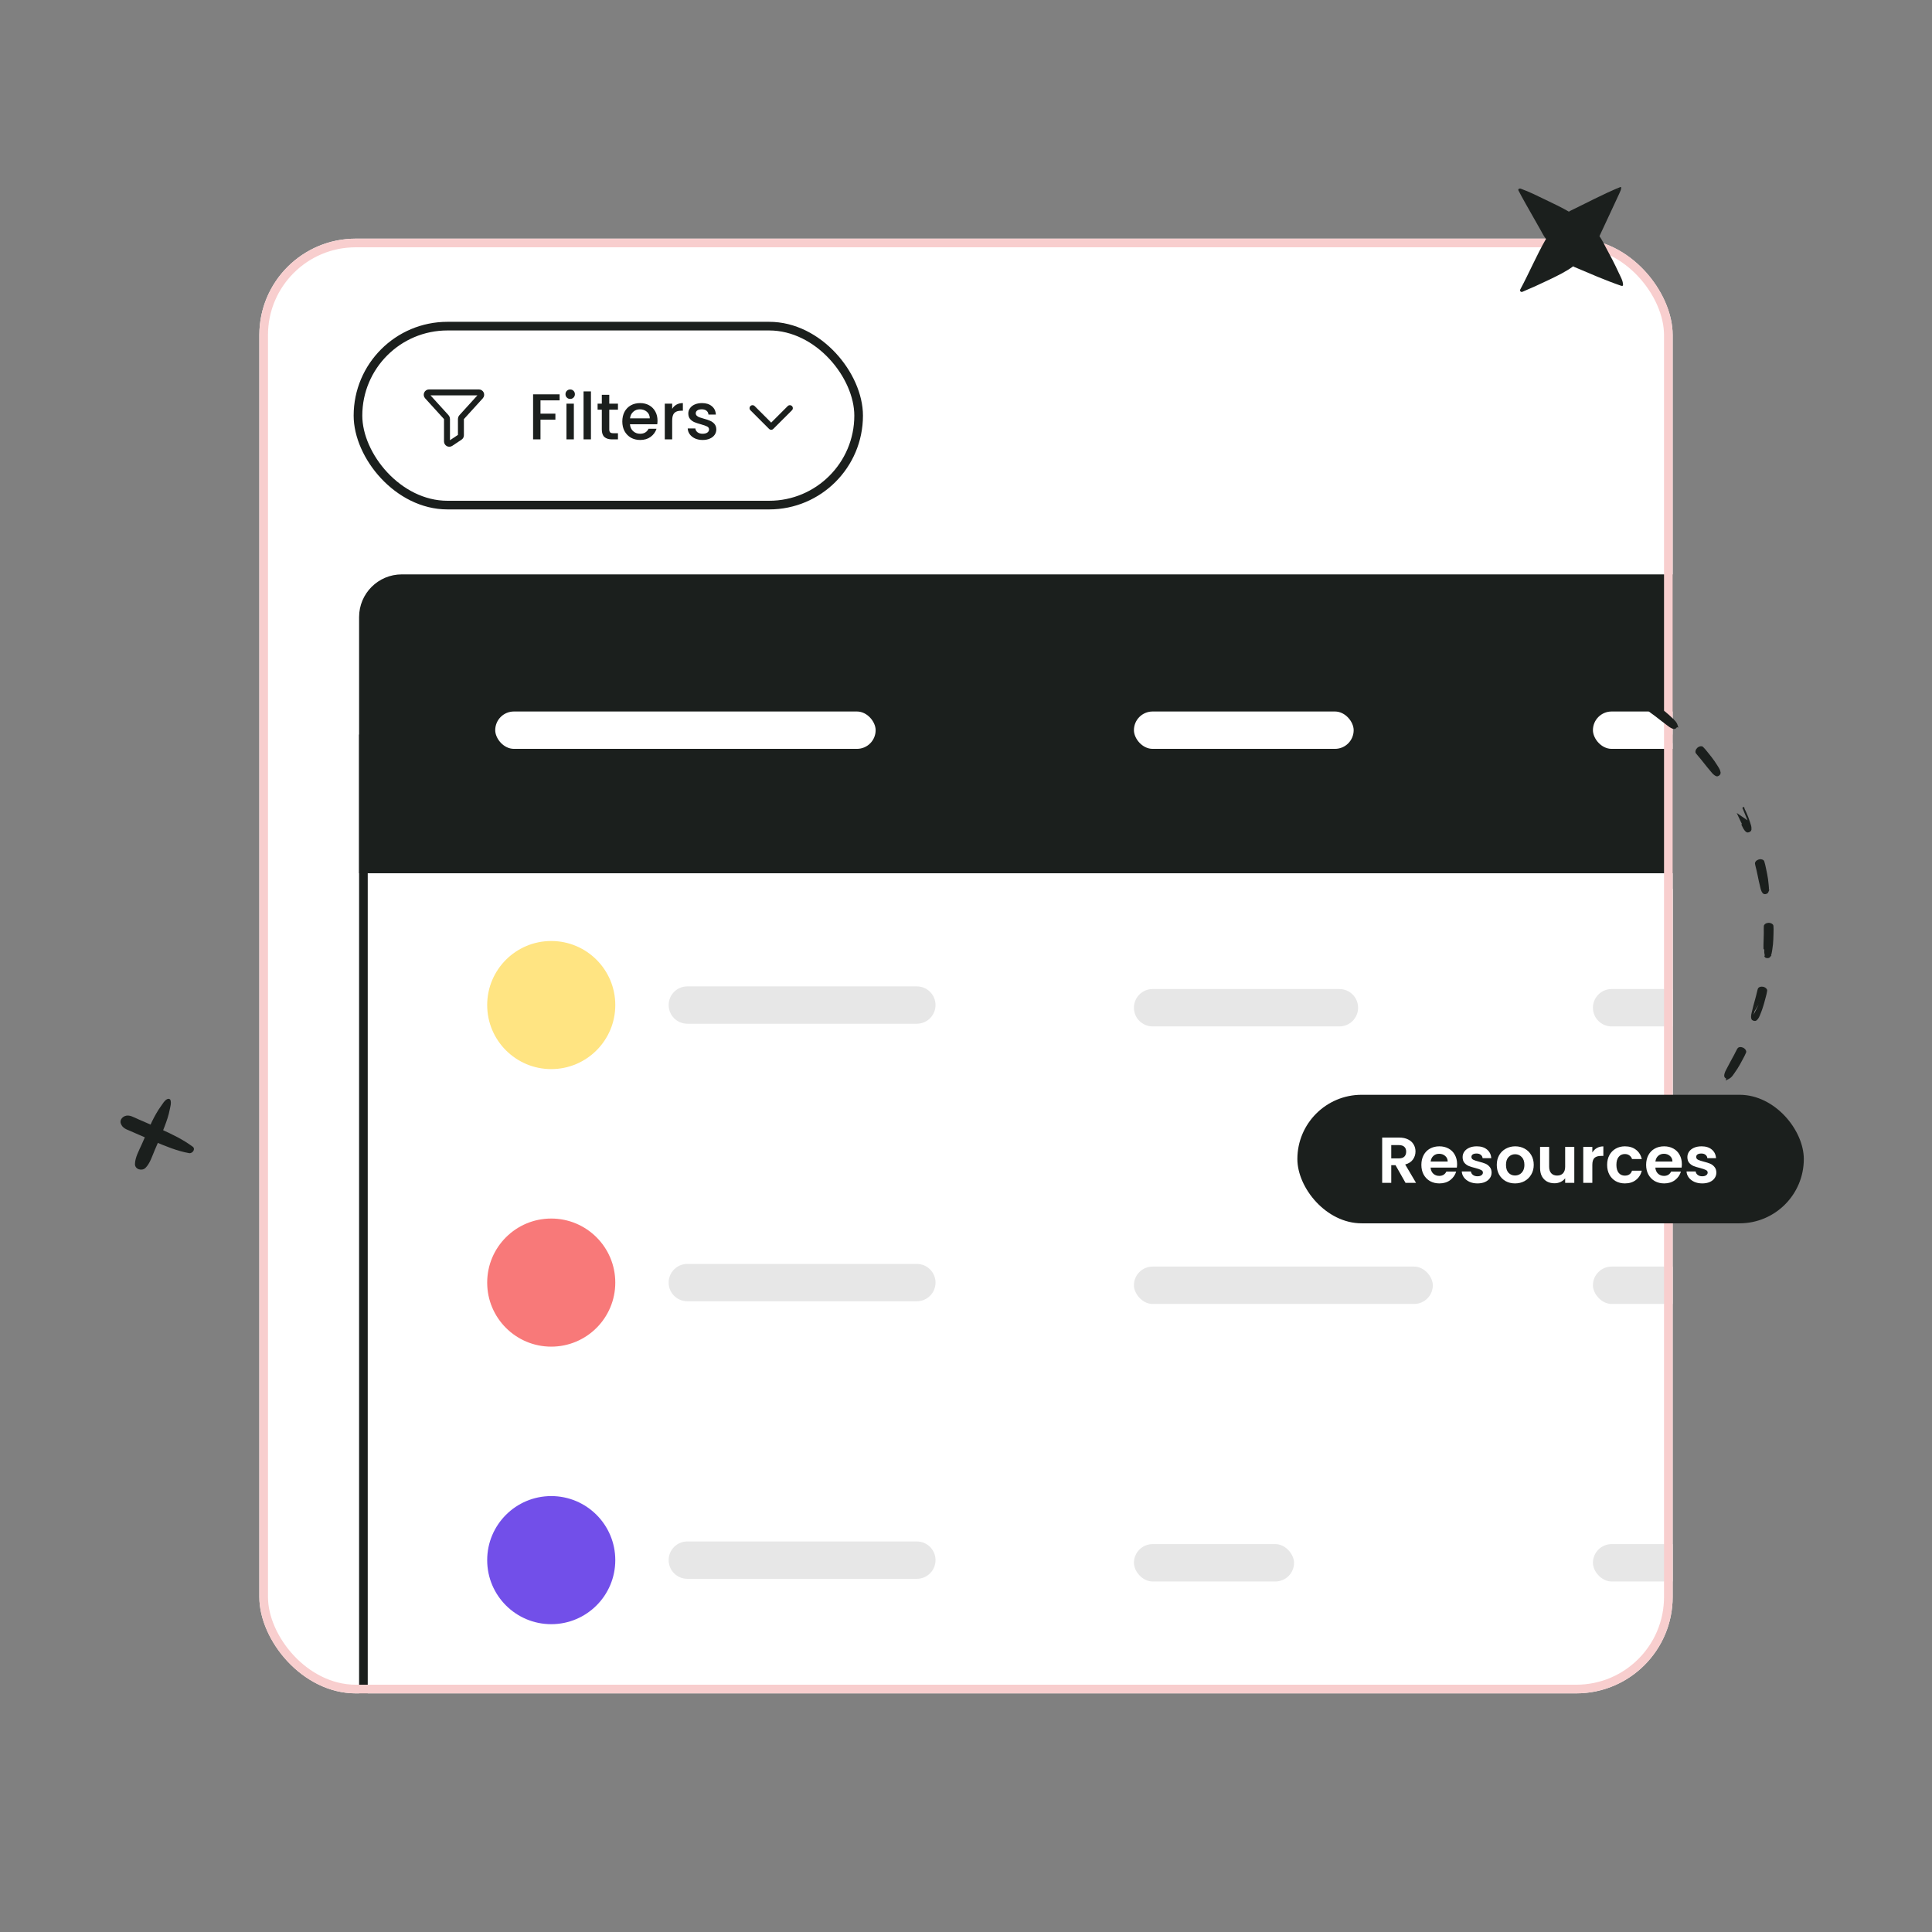 <svg width="447" height="447" viewBox="0 0 447 447" fill="none" xmlns="http://www.w3.org/2000/svg">
<rect x="0" y="0" width="447" height="447" fill="#808080" stroke="none"/>
<g clip-path="url(#clip0_2615_1238)">
<path d="M388 369.697V77.303C388 64.433 377.567 54 364.696 54L82.303 54C69.433 54 59 64.433 59 77.303V369.696C59 382.567 69.433 393 82.303 393L364.696 393C377.567 393 388 382.567 388 369.697Z" fill="white" stroke="#F8CECE" stroke-width="2"/>
<rect x="82.824" y="75.457" width="115.835" height="41.405" rx="20.703" fill="white"/>
<path d="M99.263 90.789H110.797C110.901 90.789 111.003 90.819 111.09 90.876C111.177 90.933 111.246 91.014 111.288 91.11C111.33 91.205 111.343 91.311 111.326 91.413C111.309 91.516 111.263 91.612 111.193 91.689L106.782 96.542C106.69 96.641 106.64 96.77 106.641 96.905V100.704C106.642 100.794 106.62 100.882 106.578 100.96C106.536 101.039 106.474 101.106 106.399 101.154L104.251 102.584C104.171 102.637 104.077 102.667 103.981 102.672C103.885 102.676 103.789 102.655 103.704 102.61C103.618 102.564 103.547 102.497 103.497 102.414C103.447 102.332 103.42 102.237 103.419 102.141V96.905C103.42 96.77 103.37 96.641 103.278 96.542L98.867 91.689C98.797 91.612 98.751 91.516 98.734 91.413C98.717 91.311 98.73 91.205 98.772 91.11C98.814 91.014 98.883 90.933 98.97 90.876C99.057 90.819 99.159 90.789 99.263 90.789V90.789Z" stroke="#1B1F1D" stroke-width="1.379" stroke-linecap="round" stroke-linejoin="round"/>
<path d="M129.475 91.235V92.63H125.05V95.705H128.5V97.1H125.05V101.66H123.34V91.235H129.475ZM131.93 92.3C131.62 92.3 131.36 92.195 131.15 91.985C130.94 91.775 130.835 91.515 130.835 91.205C130.835 90.895 130.94 90.635 131.15 90.425C131.36 90.215 131.62 90.11 131.93 90.11C132.23 90.11 132.485 90.215 132.695 90.425C132.905 90.635 133.01 90.895 133.01 91.205C133.01 91.515 132.905 91.775 132.695 91.985C132.485 92.195 132.23 92.3 131.93 92.3ZM132.77 93.395V101.66H131.06V93.395H132.77ZM136.725 90.56V101.66H135.015V90.56H136.725ZM140.965 94.79V99.365C140.965 99.675 141.035 99.9 141.175 100.04C141.325 100.17 141.575 100.235 141.925 100.235H142.975V101.66H141.625C140.855 101.66 140.265 101.48 139.855 101.12C139.445 100.76 139.24 100.175 139.24 99.365V94.79H138.265V93.395H139.24V91.34H140.965V93.395H142.975V94.79H140.965ZM152.126 97.325C152.126 97.635 152.106 97.915 152.066 98.165H145.751C145.801 98.825 146.046 99.355 146.486 99.755C146.926 100.155 147.466 100.355 148.106 100.355C149.026 100.355 149.676 99.97 150.056 99.2H151.901C151.651 99.96 151.196 100.585 150.536 101.075C149.886 101.555 149.076 101.795 148.106 101.795C147.316 101.795 146.606 101.62 145.976 101.27C145.356 100.91 144.866 100.41 144.506 99.77C144.156 99.12 143.981 98.37 143.981 97.52C143.981 96.67 144.151 95.925 144.491 95.285C144.841 94.635 145.326 94.135 145.946 93.785C146.576 93.435 147.296 93.26 148.106 93.26C148.886 93.26 149.581 93.43 150.191 93.77C150.801 94.11 151.276 94.59 151.616 95.21C151.956 95.82 152.126 96.525 152.126 97.325ZM150.341 96.785C150.331 96.155 150.106 95.65 149.666 95.27C149.226 94.89 148.681 94.7 148.031 94.7C147.441 94.7 146.936 94.89 146.516 95.27C146.096 95.64 145.846 96.145 145.766 96.785H150.341ZM155.519 94.595C155.769 94.175 156.099 93.85 156.509 93.62C156.929 93.38 157.424 93.26 157.994 93.26V95.03H157.559C156.889 95.03 156.379 95.2 156.029 95.54C155.689 95.88 155.519 96.47 155.519 97.31V101.66H153.809V93.395H155.519V94.595ZM162.565 101.795C161.915 101.795 161.33 101.68 160.81 101.45C160.3 101.21 159.895 100.89 159.595 100.49C159.295 100.08 159.135 99.625 159.115 99.125H160.885C160.915 99.475 161.08 99.77 161.38 100.01C161.69 100.24 162.075 100.355 162.535 100.355C163.015 100.355 163.385 100.265 163.645 100.085C163.915 99.895 164.05 99.655 164.05 99.365C164.05 99.055 163.9 98.825 163.6 98.675C163.31 98.525 162.845 98.36 162.205 98.18C161.585 98.01 161.08 97.845 160.69 97.685C160.3 97.525 159.96 97.28 159.67 96.95C159.39 96.62 159.25 96.185 159.25 95.645C159.25 95.205 159.38 94.805 159.64 94.445C159.9 94.075 160.27 93.785 160.75 93.575C161.24 93.365 161.8 93.26 162.43 93.26C163.37 93.26 164.125 93.5 164.695 93.98C165.275 94.45 165.585 95.095 165.625 95.915H163.915C163.885 95.545 163.735 95.25 163.465 95.03C163.195 94.81 162.83 94.7 162.37 94.7C161.92 94.7 161.575 94.785 161.335 94.955C161.095 95.125 160.975 95.35 160.975 95.63C160.975 95.85 161.055 96.035 161.215 96.185C161.375 96.335 161.57 96.455 161.8 96.545C162.03 96.625 162.37 96.73 162.82 96.86C163.42 97.02 163.91 97.185 164.29 97.355C164.68 97.515 165.015 97.755 165.295 98.075C165.575 98.395 165.72 98.82 165.73 99.35C165.73 99.82 165.6 100.24 165.34 100.61C165.08 100.98 164.71 101.27 164.23 101.48C163.76 101.69 163.205 101.795 162.565 101.795Z" fill="#1B1F1D"/>
<path d="M182.745 94.434L178.427 98.751L174.109 94.434" stroke="#1B1F1D" stroke-width="1.379" stroke-linecap="round" stroke-linejoin="round"/>
<rect x="82.824" y="75.457" width="115.835" height="41.405" rx="20.703" stroke="#1B1F1D" stroke-width="2"/>
<path d="M84.082 170.939H600.732V402.671C600.732 409.304 595.355 414.681 588.722 414.681H96.092C89.459 414.681 84.082 409.304 84.082 402.671V170.939Z" stroke="#1B1F1D" stroke-width="2"/>
<rect width="435.336" height="65.915" transform="translate(95.918 205.65)" fill="white"/>
<path d="M83.082 142.772C83.082 137.316 87.505 132.893 92.961 132.893H578.27C583.726 132.893 588.149 137.316 588.149 142.772V202.046H83.082V142.772Z" fill="#1B1F1D"/>
<rect x="114.578" y="164.617" width="88.015" height="8.644" rx="4.322" fill="white"/>
<rect x="262.352" y="164.617" width="50.841" height="8.644" rx="4.322" fill="white"/>
<path d="M262.352 233.152C262.352 230.765 264.287 228.83 266.674 228.83H309.895C312.282 228.83 314.217 230.765 314.217 233.152V233.152C314.217 235.539 312.282 237.474 309.895 237.474H266.674C264.287 237.474 262.352 235.539 262.352 233.152V233.152Z" fill="#E7E7E7"/>
<rect x="262.352" y="293.045" width="69.153" height="8.644" rx="4.322" fill="#E7E7E7"/>
<rect x="262.352" y="357.258" width="37.047" height="8.644" rx="4.322" fill="#E7E7E7"/>
<rect x="368.551" y="164.617" width="66.684" height="8.644" rx="4.322" fill="white"/>
<path d="M368.551 233.152C368.551 230.765 370.486 228.83 372.873 228.83H444.459C446.846 228.83 448.781 230.765 448.781 233.152V233.152C448.781 235.539 446.846 237.474 444.459 237.474H372.873C370.486 237.474 368.551 235.539 368.551 233.152V233.152Z" fill="#E7E7E7"/>
<rect x="368.551" y="293.045" width="37.148" height="8.644" rx="4.322" fill="#E7E7E7"/>
<rect x="368.551" y="357.258" width="54.335" height="8.644" rx="4.322" fill="#E7E7E7"/>
<circle cx="14.819" cy="14.819" r="14.819" transform="matrix(1 0 0 -1 112.719 247.354)" fill="#FFE482"/>
<path d="M154.703 232.535C154.703 234.922 156.638 236.857 159.025 236.857H212.125C214.512 236.857 216.447 234.922 216.447 232.535V232.535C216.447 230.148 214.512 228.213 212.125 228.213H159.025C156.638 228.213 154.703 230.148 154.703 232.535V232.535Z" fill="#E7E7E7"/>
<circle cx="14.819" cy="14.819" r="14.819" transform="matrix(1 0 0 -1 112.719 311.568)" fill="#F87979"/>
<path d="M154.703 296.75C154.703 299.137 156.638 301.072 159.025 301.072H212.125C214.512 301.072 216.447 299.137 216.447 296.75V296.75C216.447 294.363 214.512 292.428 212.125 292.428H159.025C156.638 292.428 154.703 294.363 154.703 296.75V296.75Z" fill="#E7E7E7"/>
<circle cx="14.819" cy="14.819" r="14.819" transform="matrix(1 0 0 -1 112.719 375.781)" fill="#724FE9"/>
<path d="M154.703 360.963C154.703 363.35 156.638 365.285 159.025 365.285H212.125C214.512 365.285 216.447 363.35 216.447 360.963V360.963C216.447 358.576 214.512 356.641 212.125 356.641H159.025C156.638 356.641 154.703 358.576 154.703 360.963V360.963Z" fill="#E7E7E7"/>
</g>
<rect x="61" y="56.215" width="325" height="334.572" rx="21.303" stroke="#F8CECE" stroke-width="2"/>
<path d="M351.332 44.097C352.374 46.092 353.496 48.031 354.606 49.993C355.189 51.023 355.772 52.043 356.355 53.074C356.759 53.794 357.14 54.603 357.679 55.257C357.679 55.279 357.69 55.312 357.701 55.334C357.679 55.357 357.656 55.357 357.634 55.379C355.481 59.136 353.799 63.136 351.746 66.96C351.567 67.281 351.859 67.669 352.24 67.514C354.37 66.605 356.49 65.663 358.564 64.655C360.415 63.757 362.31 62.848 363.97 61.629C363.992 61.629 364.026 61.629 364.048 61.629C364.082 61.651 364.082 61.696 364.126 61.718C367.771 63.258 371.415 64.865 375.172 66.151C375.195 66.151 375.206 66.129 375.228 66.129C375.363 66.162 375.52 66.129 375.52 65.963C375.531 64.976 374.925 64.001 374.522 63.114C374.062 62.106 373.569 61.108 373.064 60.122C372.571 59.169 372.066 58.227 371.561 57.285C371.09 56.42 370.642 55.456 370.059 54.636C370.933 52.774 371.786 50.901 372.671 49.039C373.12 48.097 373.557 47.144 373.995 46.191C374.219 45.704 374.454 45.227 374.667 44.739C374.858 44.307 375.094 43.864 375.094 43.387C375.094 43.31 375.015 43.266 374.948 43.288C374.937 43.288 374.925 43.266 374.903 43.276C370.888 44.895 367.053 46.989 363.151 48.851C363.084 48.884 363.05 48.94 363.028 48.995C361.312 47.998 359.529 47.144 357.735 46.291C355.795 45.36 353.843 44.363 351.814 43.642C351.78 43.631 351.746 43.642 351.713 43.642C351.466 43.576 351.175 43.775 351.32 44.063L351.332 44.097ZM374.735 65.608C374.735 65.608 374.712 65.608 374.701 65.597C374.701 65.586 374.701 65.564 374.69 65.553C374.701 65.575 374.724 65.586 374.735 65.608ZM374.499 43.786C374.499 43.786 374.454 43.842 374.443 43.864C374.354 43.908 374.253 43.953 374.14 43.997C374.264 43.919 374.376 43.853 374.499 43.775V43.786Z" fill="#1B1F1D"/>
<path d="M44.569 265.296C42.338 263.635 39.824 262.429 37.281 261.283C36.15 260.783 35.035 260.283 33.904 259.783C33.235 259.489 32.566 259.195 31.896 258.915C30.959 258.518 29.918 257.813 28.892 258.224C28.223 258.489 27.672 259.209 27.955 259.959C28.356 261.033 29.204 261.268 30.186 261.694C30.855 261.988 31.539 262.282 32.209 262.576C33.369 263.091 34.544 263.591 35.719 264.091C38.307 265.193 40.955 266.296 43.736 266.796C44.525 266.943 45.328 265.855 44.569 265.282V265.296Z" fill="#1B1F1D"/>
<path d="M38.709 254.283C38.025 254.636 37.712 255.283 37.281 255.871C36.849 256.459 36.448 257.091 36.091 257.723C35.451 258.855 34.871 260.046 34.351 261.237C33.815 262.428 33.294 263.619 32.774 264.81C32.164 266.192 31.257 267.78 31.227 269.309C31.197 270.559 32.833 271.014 33.651 270.221C34.693 269.206 35.213 267.471 35.779 266.148C36.284 264.957 36.82 263.766 37.31 262.575C37.801 261.384 38.337 260.032 38.753 258.738C38.976 258.047 39.155 257.341 39.289 256.635C39.423 255.929 39.661 255.283 39.452 254.562C39.363 254.239 38.991 254.15 38.724 254.297L38.709 254.283Z" fill="#1B1F1D"/>
<path d="M332.06 153.283C332.155 153.318 332.224 153.391 332.271 153.458C332.321 153.53 332.359 153.615 332.383 153.701C332.407 153.786 332.419 153.88 332.409 153.971C332.4 154.061 332.367 154.165 332.283 154.243C332.282 154.243 332.282 154.243 332.282 154.244L332.157 154.106C331.796 154.442 331.352 154.572 330.916 154.699C330.8 154.733 330.684 154.767 330.57 154.805C329.968 155.009 329.356 155.179 328.747 155.348C328.603 155.388 328.459 155.428 328.315 155.468L332.06 153.283ZM332.06 153.283L332.061 153.282C331.561 153.114 331.05 153.197 330.615 153.267C330.536 153.28 330.459 153.292 330.386 153.303L330.385 153.303C329.964 153.364 329.547 153.445 329.131 153.534C328.359 153.695 327.61 153.91 326.869 154.124L326.866 154.125L326.866 154.125L326.865 154.125C326.729 154.165 326.591 154.204 326.452 154.244C325.999 154.372 325.53 154.506 325.088 154.691C324.925 154.757 324.857 154.921 324.828 155.041C324.797 155.171 324.793 155.318 324.803 155.445C324.815 155.688 324.922 155.911 325.04 156.084L325.04 156.084L325.04 156.085C325.12 156.2 325.221 156.301 325.332 156.368C325.439 156.432 325.578 156.477 325.719 156.438C325.977 156.376 326.226 156.297 326.468 156.217C326.522 156.199 326.575 156.181 326.629 156.163C326.817 156.1 327.001 156.039 327.189 155.983C327.189 155.983 327.19 155.983 327.19 155.983" fill="#1B1F1D" stroke="#1B1F1D" stroke-width="0.372"/>
<path d="M346.988 151.851L346.976 151.829L346.934 151.803C346.486 151.525 345.976 151.488 345.533 151.455C345.452 151.449 345.372 151.443 345.296 151.436L345.295 151.436C344.874 151.398 344.449 151.379 344.023 151.368C343.236 151.348 342.455 151.378 341.676 151.417L341.676 151.417C341.557 151.423 341.436 151.428 341.314 151.433C340.822 151.454 340.313 151.475 339.818 151.558L339.818 151.558L339.817 151.558C339.647 151.588 339.545 151.726 339.488 151.837C339.427 151.955 339.389 152.096 339.367 152.222L339.367 152.222L339.366 152.226C339.331 152.46 339.375 152.697 339.446 152.892C339.496 153.025 339.574 153.146 339.665 153.236C339.753 153.322 339.875 153.4 340.012 153.404L340.012 153.404L340.019 153.404C340.284 153.403 340.545 153.385 340.8 153.364C340.845 153.36 340.889 153.357 340.933 153.353C341.144 153.335 341.35 153.318 341.558 153.309L341.559 153.309L342.788 153.251L342.788 153.251C343.571 153.224 344.358 153.197 345.145 153.14L345.145 153.14L345.147 153.14C345.26 153.13 345.375 153.125 345.494 153.119C345.518 153.118 345.542 153.117 345.566 153.115C345.711 153.108 345.861 153.1 346.013 153.082C346.316 153.048 346.632 152.977 346.937 152.805L346.937 152.805L346.938 152.804C347.036 152.747 347.092 152.654 347.122 152.57C347.152 152.484 347.163 152.39 347.16 152.302C347.158 152.214 347.142 152.122 347.111 152.041C347.087 151.977 347.048 151.906 346.988 151.851Z" fill="#1B1F1D" stroke="#1B1F1D" stroke-width="0.372"/>
<path d="M361.747 153.877L361.739 153.863L361.722 153.845C361.344 153.452 360.828 153.295 360.396 153.163C360.333 153.144 360.272 153.125 360.214 153.107C359.813 152.967 359.395 152.852 358.994 152.741L358.993 152.741C358.232 152.533 357.466 152.382 356.702 152.24C356.577 152.217 356.451 152.192 356.324 152.167C355.847 152.073 355.357 151.976 354.857 151.944L354.856 151.944C354.687 151.934 354.554 152.042 354.472 152.135C354.384 152.234 354.313 152.359 354.266 152.478C354.165 152.701 354.164 152.95 354.185 153.152L354.185 153.152L354.186 153.154C354.202 153.294 354.249 153.43 354.319 153.54C354.387 153.647 354.492 153.749 354.632 153.783C354.889 153.844 355.148 153.887 355.402 153.925C355.46 153.934 355.518 153.943 355.576 153.951C355.771 153.98 355.963 154.008 356.154 154.044L357.363 154.279C357.363 154.279 357.363 154.279 357.363 154.279C357.516 154.31 357.668 154.34 357.822 154.371C358.437 154.495 359.056 154.619 359.682 154.721L359.682 154.721C359.791 154.738 359.9 154.759 360.013 154.781C360.041 154.786 360.069 154.792 360.097 154.797C360.24 154.824 360.388 154.851 360.538 154.869C360.841 154.907 361.162 154.912 361.496 154.819C361.607 154.788 361.682 154.708 361.73 154.634C361.78 154.558 361.812 154.469 361.831 154.382C361.849 154.296 361.855 154.202 361.843 154.114C361.833 154.038 361.807 153.949 361.747 153.877Z" fill="#1B1F1D" stroke="#1B1F1D" stroke-width="0.372"/>
<path d="M375.688 159.534C375.694 159.477 375.693 159.411 375.675 159.346L375.683 159.32L375.641 159.25C375.477 158.978 375.256 158.777 375.028 158.612C374.876 158.502 374.71 158.401 374.556 158.306C374.484 158.263 374.415 158.221 374.35 158.18L374.35 158.18L374.349 158.179C373.986 157.952 373.618 157.744 373.253 157.539L373.252 157.538L373.252 157.538L373.249 157.536C372.558 157.163 371.846 156.833 371.131 156.521C371.001 156.464 370.869 156.404 370.735 156.344C370.309 156.152 369.869 155.953 369.418 155.803L369.418 155.803L369.412 155.801C369.247 155.752 369.094 155.828 368.993 155.9C368.885 155.976 368.787 156.082 368.711 156.18L368.711 156.18L368.707 156.186C368.567 156.378 368.501 156.607 368.478 156.826C368.459 156.968 368.473 157.111 368.515 157.234C368.556 157.354 368.632 157.477 368.758 157.542L368.759 157.543C368.993 157.663 369.236 157.766 369.475 157.863C369.53 157.885 369.584 157.907 369.638 157.928C369.821 158.002 370.001 158.075 370.176 158.153C370.177 158.153 370.177 158.153 370.177 158.153L371.293 158.662C371.293 158.662 371.293 158.662 371.294 158.662C371.325 158.676 371.356 158.691 371.388 158.705C372.071 159.021 372.75 159.335 373.446 159.627L373.446 159.627L373.447 159.628C373.548 159.669 373.648 159.714 373.753 159.761C373.78 159.773 373.806 159.785 373.834 159.797C373.966 159.857 374.105 159.917 374.248 159.97C374.534 160.076 374.847 160.155 375.191 160.14L375.191 160.14L375.193 160.14C375.307 160.133 375.399 160.074 375.463 160.012C375.529 159.948 375.58 159.869 375.617 159.789C375.654 159.709 375.68 159.62 375.688 159.534Z" fill="#1B1F1D" stroke="#1B1F1D" stroke-width="0.372"/>
<path d="M387.9 168.021C387.871 168.098 387.827 168.172 387.776 168.236C387.721 168.305 387.652 168.371 387.573 168.417C387.496 168.462 387.393 168.497 387.28 168.475C386.94 168.41 386.654 168.262 386.4 168.093C386.247 167.992 386.093 167.873 385.948 167.761C385.862 167.695 385.779 167.631 385.701 167.575C385.161 167.183 384.646 166.778 384.128 166.371C384.031 166.294 383.933 166.218 383.835 166.141C383.835 166.141 383.835 166.14 383.834 166.14L382.867 165.396C382.867 165.396 382.867 165.396 382.867 165.395C382.726 165.289 382.574 165.182 382.419 165.072C382.152 164.883 381.875 164.687 381.628 164.478L381.625 164.475L381.625 164.475C381.52 164.381 381.475 164.247 381.464 164.121C381.451 163.992 381.471 163.851 381.517 163.716L381.518 163.714L381.518 163.714C381.59 163.509 381.707 163.303 381.895 163.147L381.898 163.144L381.898 163.144C381.995 163.067 382.116 162.988 382.239 162.939C382.352 162.894 382.52 162.853 382.668 162.938L382.672 162.941L382.672 162.941C383.075 163.188 383.451 163.479 383.818 163.762C383.938 163.855 384.057 163.947 384.176 164.037L384.178 164.038L384.178 164.038L384.18 164.04C384.793 164.514 385.412 164.992 385.997 165.52C386.314 165.8 386.62 166.088 386.92 166.393M387.9 168.021L388.033 168.061L387.927 167.726C387.766 167.218 387.387 166.849 387.068 166.539C387.017 166.489 386.967 166.44 386.92 166.393M387.9 168.021C387.902 168.015 387.904 168.009 387.906 168.003C387.932 167.926 387.95 167.826 387.92 167.728C387.919 167.726 387.918 167.723 387.917 167.72L387.752 167.776M387.9 168.021L387.752 167.776M386.92 166.393C386.92 166.393 386.92 166.393 386.921 166.394L386.788 166.524M386.92 166.393C386.92 166.393 386.92 166.393 386.92 166.393L386.788 166.524M386.788 166.524C386.839 166.575 386.891 166.626 386.944 166.677C387.21 166.937 387.491 167.212 387.662 167.562L387.794 167.601L387.803 167.604L387.752 167.776M386.788 166.524L387.752 167.776" fill="#1B1F1D" stroke="#1B1F1D" stroke-width="0.372"/>
<path d="M397.909 178.822L397.906 178.822C397.871 178.294 397.591 177.852 397.354 177.477C397.314 177.413 397.274 177.351 397.238 177.29L397.238 177.29L397.237 177.288C397.013 176.929 396.786 176.578 396.541 176.221L396.54 176.22C396.096 175.578 395.606 174.962 395.116 174.359L395.116 174.358C395.027 174.25 394.938 174.139 394.848 174.026C394.553 173.657 394.249 173.277 393.899 172.944L393.898 172.943C393.774 172.827 393.605 172.823 393.481 172.841C393.349 172.86 393.212 172.911 393.098 172.968C392.876 173.08 392.723 173.254 392.606 173.431L392.606 173.431L392.604 173.433C392.529 173.553 392.475 173.686 392.456 173.813C392.438 173.934 392.447 174.081 392.537 174.195C392.727 174.452 392.944 174.702 393.157 174.945C393.284 175.091 393.409 175.235 393.526 175.377L394.295 176.334C394.295 176.334 394.295 176.334 394.296 176.334C394.371 176.429 394.447 176.525 394.523 176.62C394.933 177.137 395.347 177.66 395.783 178.161L395.783 178.161L395.783 178.162C395.858 178.248 395.932 178.338 396.008 178.432C396.022 178.449 396.037 178.467 396.051 178.485C396.142 178.596 396.238 178.712 396.342 178.823C396.549 179.046 396.792 179.259 397.109 179.402L397.109 179.402L397.11 179.402C397.214 179.449 397.322 179.438 397.408 179.413C397.495 179.386 397.577 179.339 397.646 179.285C397.716 179.23 397.78 179.163 397.827 179.09C397.872 179.019 397.913 178.925 397.909 178.822Z" fill="#1B1F1D" stroke="#1B1F1D" stroke-width="0.372"/>
<path d="M404.728 190.305L404.728 190.305C404.749 190.368 404.771 190.434 404.794 190.502C404.932 190.907 405.095 191.385 405.033 191.889L405.04 191.901L405.031 191.961C405.016 192.067 404.951 192.151 404.891 192.207C404.828 192.267 404.75 192.317 404.67 192.353C404.59 192.389 404.499 192.416 404.409 192.422C404.321 192.428 404.212 192.415 404.121 192.345C403.845 192.133 403.658 191.869 403.508 191.602C403.434 191.469 403.367 191.333 403.305 191.203C403.295 191.182 403.285 191.162 403.275 191.141C403.223 191.032 403.173 190.927 403.12 190.826C403.12 190.826 403.12 190.826 403.12 190.826L403.284 190.739C402.992 190.186 402.729 189.617 402.467 189.048C402.401 188.906 402.335 188.763 402.269 188.621L404.728 190.305ZM404.728 190.305L404.728 190.303C404.594 189.903 404.452 189.499 404.307 189.105L404.307 189.105L404.306 189.103C404.025 188.372 403.692 187.657 403.355 186.963M404.728 190.305L403.355 186.963M403.355 186.963C403.356 186.964 403.356 186.964 403.356 186.964L403.188 187.044L403.355 186.962C403.355 186.963 403.355 186.963 403.355 186.963Z" fill="#1B1F1D" stroke="#1B1F1D" stroke-width="0.372"/>
<path d="M407.286 198.989C407.039 198.987 406.82 199.073 406.639 199.179C406.513 199.251 406.405 199.347 406.331 199.455C406.26 199.557 406.207 199.693 406.237 199.834C406.29 200.153 406.374 200.479 406.455 200.796C406.502 200.978 406.548 201.157 406.587 201.331C406.587 201.331 406.587 201.331 406.587 201.331L406.847 202.532C406.847 202.532 406.847 202.532 406.847 202.532C406.877 202.675 406.906 202.819 406.936 202.963C407.063 203.585 407.192 204.215 407.355 204.836C407.382 204.942 407.406 205.052 407.43 205.165C407.436 205.192 407.442 205.22 407.448 205.247C407.48 205.389 407.513 205.536 407.556 205.683C407.64 205.975 407.762 206.273 407.979 206.538C408.052 206.627 408.154 206.665 408.241 206.68C408.331 206.696 408.426 206.69 408.511 206.673C408.598 206.655 408.685 206.624 408.759 206.581C408.829 206.539 408.91 206.474 408.95 206.377L409.079 206.065L409.029 206.074C409.119 205.677 409.078 205.276 409.042 204.928C409.034 204.852 409.027 204.779 409.021 204.708C408.99 204.287 408.941 203.861 408.881 203.442C408.771 202.665 408.611 201.894 408.449 201.138L408.449 201.137C408.425 201.025 408.401 200.911 408.377 200.797C408.275 200.309 408.17 199.811 408.009 199.329L408.009 199.329L408.009 199.328C407.954 199.166 407.798 199.087 407.683 199.048C407.557 199.006 407.412 198.989 407.286 198.989ZM407.286 198.989C407.287 198.989 407.287 198.989 407.288 198.989L407.285 199.175L407.285 198.989C407.285 198.989 407.286 198.989 407.286 198.989Z" fill="#1B1F1D" stroke="#1B1F1D" stroke-width="0.372"/>
<path d="M409.509 221.094L409.547 221.106L409.387 221.319C409.324 221.402 409.23 221.446 409.152 221.469C409.068 221.494 408.976 221.503 408.888 221.499C408.801 221.495 408.708 221.479 408.624 221.443C408.543 221.408 408.453 221.346 408.404 221.242C408.404 221.242 408.404 221.241 408.404 221.241L408.573 221.163C408.359 220.711 408.368 220.238 408.378 219.778C408.38 219.663 408.382 219.55 408.381 219.437L409.509 221.094ZM409.509 221.094C409.613 220.902 409.676 220.7 409.722 220.503C409.76 220.337 409.788 220.158 409.814 219.991C409.829 219.893 409.844 219.799 409.859 219.713L409.859 219.713L409.86 219.709C409.927 219.288 409.976 218.862 410.023 218.449L410.023 218.449L410.023 218.446C410.1 217.667 410.12 216.882 410.14 216.104L410.14 216.101L410.14 216.101L410.14 216.099C410.142 215.966 410.146 215.832 410.149 215.698C410.162 215.217 410.175 214.726 410.129 214.233L410.129 214.233L410.129 214.227C410.108 214.061 409.98 213.949 409.875 213.883C409.762 213.812 409.625 213.761 409.501 213.729L409.501 213.729L409.499 213.729C409.265 213.671 409.028 213.706 408.826 213.759L408.826 213.759L408.819 213.761C408.684 213.802 408.557 213.872 408.461 213.957C408.371 214.038 408.282 214.156 408.276 214.3C408.257 214.564 408.257 214.827 408.262 215.084C408.263 215.147 408.264 215.209 408.265 215.27C408.269 215.465 408.273 215.656 408.27 215.847C408.27 215.848 408.27 215.848 408.27 215.848L408.24 217.079C408.24 217.079 408.24 217.079 408.24 217.079C408.235 217.283 408.228 217.489 408.222 217.695C408.203 218.271 408.184 218.855 408.195 219.44L409.509 221.094Z" fill="#1B1F1D" stroke="#1B1F1D" stroke-width="0.372"/>
<path d="M408.68 229.217L408.68 229.217C408.608 229.734 408.469 230.245 408.334 230.74C408.307 230.838 408.28 230.936 408.254 231.034C408.254 231.034 408.254 231.034 408.254 231.034L408.251 231.048C408.055 231.798 407.86 232.547 407.599 233.288C407.459 233.691 407.319 234.092 407.152 234.485C407.123 234.555 407.094 234.628 407.064 234.703C406.901 235.111 406.711 235.587 406.313 235.927C406.234 235.997 406.132 236.021 406.048 236.027C405.96 236.033 405.868 236.021 405.782 235.997C405.697 235.973 405.61 235.934 405.537 235.88C405.466 235.827 405.393 235.746 405.369 235.634M408.68 229.217L405.55 235.595M408.68 229.217L408.68 229.213C408.7 229.047 408.602 228.909 408.516 228.821C408.423 228.726 408.302 228.645 408.187 228.588C407.971 228.476 407.728 228.453 407.521 228.465L407.52 228.465C407.379 228.475 407.242 228.51 407.128 228.572C407.016 228.632 406.908 228.729 406.866 228.868C406.777 229.165 406.705 229.479 406.634 229.785C406.589 229.983 406.544 230.179 406.495 230.365C406.495 230.365 406.495 230.365 406.495 230.365L406.18 231.549C406.18 231.549 406.18 231.549 406.18 231.549C406.145 231.674 406.111 231.8 406.076 231.925C405.903 232.552 405.729 233.185 405.583 233.833M408.68 229.217L405.765 233.874M405.369 235.634C405.368 235.634 405.368 235.634 405.368 235.634L405.55 235.595M405.369 235.634C405.369 235.634 405.369 235.634 405.369 235.634L405.55 235.595M405.369 235.634C405.296 235.3 405.323 234.978 405.379 234.679C405.413 234.502 405.461 234.317 405.506 234.142C405.534 234.033 405.562 233.929 405.583 233.833M405.55 235.595C405.446 235.113 405.567 234.648 405.683 234.202C405.712 234.091 405.74 233.982 405.765 233.874M405.583 233.833C405.583 233.833 405.583 233.833 405.583 233.834L405.765 233.874M405.583 233.833C405.583 233.833 405.583 233.833 405.583 233.833L405.765 233.874" fill="#1B1F1D" stroke="#1B1F1D" stroke-width="0.372"/>
<path d="M400.979 248.401C401.023 248.338 401.065 248.277 401.106 248.22C401.357 247.873 401.59 247.522 401.823 247.164L401.823 247.164L401.824 247.163C402.246 246.505 402.619 245.815 402.981 245.127C403.034 245.026 403.089 244.925 403.144 244.823C403.38 244.384 403.621 243.937 403.811 243.464L403.811 243.464L403.814 243.458C403.871 243.297 403.806 243.14 403.742 243.034C403.673 242.92 403.574 242.815 403.48 242.734L403.48 242.733C403.292 242.57 403.063 242.494 402.863 242.455L402.863 242.455L402.859 242.454C402.721 242.43 402.578 242.434 402.453 242.468C402.331 242.5 402.202 242.568 402.128 242.691L402.128 242.692C401.958 242.982 401.804 243.297 401.655 243.6C401.577 243.759 401.501 243.914 401.425 244.062L400.842 245.136L400.841 245.137C400.732 245.341 400.62 245.545 400.508 245.749C400.243 246.234 399.977 246.721 399.732 247.217L399.732 247.218C399.683 247.316 399.632 247.414 399.578 247.516C399.564 247.542 399.55 247.568 399.537 247.594C399.469 247.722 399.4 247.856 399.338 247.995C399.214 248.272 399.116 248.577 399.11 248.92C399.108 249.034 399.161 249.13 399.218 249.197C399.276 249.267 399.352 249.324 399.429 249.366C399.49 249.4 399.557 249.428 399.625 249.445L399.569 249.633L399.956 249.436C400.429 249.195 400.727 248.765 400.979 248.401Z" fill="#1B1F1D" stroke="#1B1F1D" stroke-width="0.372"/>
<path d="M390.374 261.075C390.435 261.102 390.513 261.125 390.594 261.121L390.615 261.127L390.664 261.115C391.175 260.99 391.56 260.65 391.887 260.361C391.949 260.306 392.01 260.253 392.068 260.203L392.068 260.203L392.07 260.201C392.388 259.925 392.699 259.636 393.004 259.336C393.569 258.791 394.096 258.206 394.602 257.619C394.671 257.542 394.74 257.465 394.81 257.387C395.15 257.009 395.5 256.621 395.794 256.191C395.896 256.048 395.867 255.876 395.829 255.76C395.787 255.633 395.714 255.508 395.644 255.408L395.644 255.408L395.642 255.406C395.499 255.208 395.295 255.082 395.103 254.993L395.103 254.993L395.099 254.992C394.969 254.935 394.828 254.906 394.698 254.91C394.575 254.913 394.431 254.947 394.333 255.051C394.151 255.241 393.983 255.44 393.819 255.638C393.786 255.678 393.753 255.718 393.72 255.758C393.59 255.916 393.462 256.071 393.329 256.222C393.329 256.222 393.329 256.222 393.329 256.222L392.512 257.139C392.512 257.14 392.511 257.14 392.511 257.14C392.424 257.237 392.336 257.334 392.249 257.431C391.812 257.914 391.37 258.402 390.95 258.91C390.887 258.986 390.815 259.067 390.741 259.15C390.621 259.286 390.494 259.429 390.385 259.571C390.2 259.811 390.034 260.084 389.95 260.418C389.918 260.529 389.946 260.634 389.985 260.714C390.026 260.796 390.086 260.869 390.151 260.929C390.217 260.988 390.294 261.04 390.374 261.075Z" fill="#1B1F1D" stroke="#1B1F1D" stroke-width="0.372"/>
<path d="M380.253 269.854C380.33 269.813 380.404 269.774 380.474 269.738C380.856 269.548 381.224 269.334 381.586 269.124L381.588 269.123L381.589 269.122C382.265 268.727 382.91 268.275 383.546 267.827L383.55 267.825C383.55 267.825 383.55 267.825 383.55 267.825C383.643 267.759 383.737 267.694 383.832 267.628C384.243 267.343 384.666 267.05 385.049 266.714L385.049 266.714L385.051 266.712C385.178 266.596 385.189 266.423 385.178 266.302C385.167 266.171 385.126 266.033 385.081 265.919L385.081 265.919L385.079 265.915C384.983 265.687 384.818 265.514 384.65 265.389C384.536 265.302 384.407 265.241 384.281 265.214C384.158 265.188 384.015 265.19 383.896 265.262L383.895 265.262L383.89 265.265C383.668 265.408 383.458 265.563 383.253 265.718C383.216 265.746 383.179 265.774 383.142 265.802C382.976 265.928 382.813 266.051 382.645 266.169C382.645 266.169 382.645 266.169 382.645 266.169L381.641 266.866C381.641 266.866 381.641 266.867 381.641 266.867C381.557 266.924 381.474 266.982 381.39 267.039C380.828 267.426 380.264 267.813 379.716 268.227L379.716 268.227C379.627 268.294 379.535 268.358 379.44 268.425C379.418 268.441 379.395 268.457 379.372 268.474C379.253 268.557 379.131 268.645 379.013 268.741C378.777 268.933 378.551 269.161 378.389 269.467C378.334 269.567 378.338 269.677 378.358 269.762C378.378 269.851 378.42 269.937 378.469 270.01C378.519 270.084 378.582 270.153 378.652 270.206C378.718 270.256 378.811 270.306 378.917 270.306L378.918 270.301C379.226 270.299 379.505 270.213 379.758 270.102C379.927 270.029 380.096 269.938 380.253 269.854Z" fill="#1B1F1D" stroke="#1B1F1D" stroke-width="0.372"/>
<path d="M366.309 275.905C366.341 275.946 366.385 275.993 366.442 276.027L369.319 273.688C369.303 273.694 369.288 273.7 369.272 273.706C368.684 273.936 368.107 274.162 367.54 274.446C367.463 274.484 367.383 274.521 367.303 274.558C366.954 274.719 366.591 274.886 366.345 275.262L366.191 275.157C366.191 275.158 366.19 275.158 366.19 275.158C366.131 275.246 366.123 275.35 366.128 275.43C366.134 275.515 366.156 275.603 366.186 275.682C366.217 275.761 366.259 275.84 366.309 275.905Z" fill="#1B1F1D" stroke="#1B1F1D" stroke-width="0.372"/>
<rect x="300.168" y="253.297" width="117.173" height="29.738" rx="14.869" fill="#1B1F1D"/>
<path d="M325.189 273.666L322.879 269.586H321.889V273.666H319.789V263.196H323.719C324.529 263.196 325.219 263.341 325.789 263.631C326.359 263.911 326.784 264.296 327.064 264.786C327.354 265.266 327.499 265.806 327.499 266.406C327.499 267.096 327.299 267.721 326.899 268.281C326.499 268.831 325.904 269.211 325.114 269.421L327.619 273.666H325.189ZM321.889 268.011H323.644C324.214 268.011 324.639 267.876 324.919 267.606C325.199 267.326 325.339 266.941 325.339 266.451C325.339 265.971 325.199 265.601 324.919 265.341C324.639 265.071 324.214 264.936 323.644 264.936H321.889V268.011ZM337.123 269.331C337.123 269.631 337.103 269.901 337.063 270.141H330.988C331.038 270.741 331.248 271.211 331.618 271.551C331.988 271.891 332.443 272.061 332.983 272.061C333.763 272.061 334.318 271.726 334.648 271.056H336.913C336.673 271.856 336.213 272.516 335.533 273.036C334.853 273.546 334.018 273.801 333.028 273.801C332.228 273.801 331.508 273.626 330.868 273.276C330.238 272.916 329.743 272.411 329.383 271.761C329.033 271.111 328.858 270.361 328.858 269.511C328.858 268.651 329.033 267.896 329.383 267.246C329.733 266.596 330.223 266.096 330.853 265.746C331.483 265.396 332.208 265.221 333.028 265.221C333.818 265.221 334.523 265.391 335.143 265.731C335.773 266.071 336.258 266.556 336.598 267.186C336.948 267.806 337.123 268.521 337.123 269.331ZM334.948 268.731C334.938 268.191 334.743 267.761 334.363 267.441C333.983 267.111 333.518 266.946 332.968 266.946C332.448 266.946 332.008 267.106 331.648 267.426C331.298 267.736 331.083 268.171 331.003 268.731H334.948ZM341.836 273.801C341.156 273.801 340.546 273.681 340.006 273.441C339.466 273.191 339.036 272.856 338.716 272.436C338.406 272.016 338.236 271.551 338.206 271.041H340.321C340.361 271.361 340.516 271.626 340.786 271.836C341.066 272.046 341.411 272.151 341.821 272.151C342.221 272.151 342.531 272.071 342.751 271.911C342.981 271.751 343.096 271.546 343.096 271.296C343.096 271.026 342.956 270.826 342.676 270.696C342.406 270.556 341.971 270.406 341.371 270.246C340.751 270.096 340.241 269.941 339.841 269.781C339.451 269.621 339.111 269.376 338.821 269.046C338.541 268.716 338.401 268.271 338.401 267.711C338.401 267.251 338.531 266.831 338.791 266.451C339.061 266.071 339.441 265.771 339.931 265.551C340.431 265.331 341.016 265.221 341.686 265.221C342.676 265.221 343.466 265.471 344.056 265.971C344.646 266.461 344.971 267.126 345.031 267.966H343.021C342.991 267.636 342.851 267.376 342.601 267.186C342.361 266.986 342.036 266.886 341.626 266.886C341.246 266.886 340.951 266.956 340.741 267.096C340.541 267.236 340.441 267.431 340.441 267.681C340.441 267.961 340.581 268.176 340.861 268.326C341.141 268.466 341.576 268.611 342.166 268.761C342.766 268.911 343.261 269.066 343.651 269.226C344.041 269.386 344.376 269.636 344.656 269.976C344.946 270.306 345.096 270.746 345.106 271.296C345.106 271.776 344.971 272.206 344.701 272.586C344.441 272.966 344.061 273.266 343.561 273.486C343.071 273.696 342.496 273.801 341.836 273.801ZM350.52 273.801C349.72 273.801 349 273.626 348.36 273.276C347.72 272.916 347.215 272.411 346.845 271.761C346.485 271.111 346.305 270.361 346.305 269.511C346.305 268.661 346.49 267.911 346.86 267.261C347.24 266.611 347.755 266.111 348.405 265.761C349.055 265.401 349.78 265.221 350.58 265.221C351.38 265.221 352.105 265.401 352.755 265.761C353.405 266.111 353.915 266.611 354.285 267.261C354.665 267.911 354.855 268.661 354.855 269.511C354.855 270.361 354.66 271.111 354.27 271.761C353.89 272.411 353.37 272.916 352.71 273.276C352.06 273.626 351.33 273.801 350.52 273.801ZM350.52 271.971C350.9 271.971 351.255 271.881 351.585 271.701C351.925 271.511 352.195 271.231 352.395 270.861C352.595 270.491 352.695 270.041 352.695 269.511C352.695 268.721 352.485 268.116 352.065 267.696C351.655 267.266 351.15 267.051 350.55 267.051C349.95 267.051 349.445 267.266 349.035 267.696C348.635 268.116 348.435 268.721 348.435 269.511C348.435 270.301 348.63 270.911 349.02 271.341C349.42 271.761 349.92 271.971 350.52 271.971ZM364.24 265.356V273.666H362.125V272.616C361.855 272.976 361.5 273.261 361.06 273.471C360.63 273.671 360.16 273.771 359.65 273.771C359 273.771 358.425 273.636 357.925 273.366C357.425 273.086 357.03 272.681 356.74 272.151C356.46 271.611 356.32 270.971 356.32 270.231V265.356H358.42V269.931C358.42 270.591 358.585 271.101 358.915 271.461C359.245 271.811 359.695 271.986 360.265 271.986C360.845 271.986 361.3 271.811 361.63 271.461C361.96 271.101 362.125 270.591 362.125 269.931V265.356H364.24ZM368.412 266.646C368.682 266.206 369.032 265.861 369.462 265.611C369.902 265.361 370.402 265.236 370.962 265.236V267.441H370.407C369.747 267.441 369.247 267.596 368.907 267.906C368.577 268.216 368.412 268.756 368.412 269.526V273.666H366.312V265.356H368.412V266.646ZM371.837 269.511C371.837 268.651 372.012 267.901 372.362 267.261C372.712 266.611 373.197 266.111 373.817 265.761C374.437 265.401 375.147 265.221 375.947 265.221C376.977 265.221 377.827 265.481 378.497 266.001C379.177 266.511 379.632 267.231 379.862 268.161H377.597C377.477 267.801 377.272 267.521 376.982 267.321C376.702 267.111 376.352 267.006 375.932 267.006C375.332 267.006 374.857 267.226 374.507 267.666C374.157 268.096 373.982 268.711 373.982 269.511C373.982 270.301 374.157 270.916 374.507 271.356C374.857 271.786 375.332 272.001 375.932 272.001C376.782 272.001 377.337 271.621 377.597 270.861H379.862C379.632 271.761 379.177 272.476 378.497 273.006C377.817 273.536 376.967 273.801 375.947 273.801C375.147 273.801 374.437 273.626 373.817 273.276C373.197 272.916 372.712 272.416 372.362 271.776C372.012 271.126 371.837 270.371 371.837 269.511ZM389.125 269.331C389.125 269.631 389.105 269.901 389.065 270.141H382.99C383.04 270.741 383.25 271.211 383.62 271.551C383.99 271.891 384.445 272.061 384.985 272.061C385.765 272.061 386.32 271.726 386.65 271.056H388.915C388.675 271.856 388.215 272.516 387.535 273.036C386.855 273.546 386.02 273.801 385.03 273.801C384.23 273.801 383.51 273.626 382.87 273.276C382.24 272.916 381.745 272.411 381.385 271.761C381.035 271.111 380.86 270.361 380.86 269.511C380.86 268.651 381.035 267.896 381.385 267.246C381.735 266.596 382.225 266.096 382.855 265.746C383.485 265.396 384.21 265.221 385.03 265.221C385.82 265.221 386.525 265.391 387.145 265.731C387.775 266.071 388.26 266.556 388.6 267.186C388.95 267.806 389.125 268.521 389.125 269.331ZM386.95 268.731C386.94 268.191 386.745 267.761 386.365 267.441C385.985 267.111 385.52 266.946 384.97 266.946C384.45 266.946 384.01 267.106 383.65 267.426C383.3 267.736 383.085 268.171 383.005 268.731H386.95ZM393.838 273.801C393.158 273.801 392.548 273.681 392.008 273.441C391.468 273.191 391.038 272.856 390.718 272.436C390.408 272.016 390.238 271.551 390.208 271.041H392.323C392.363 271.361 392.518 271.626 392.788 271.836C393.068 272.046 393.413 272.151 393.823 272.151C394.223 272.151 394.533 272.071 394.753 271.911C394.983 271.751 395.098 271.546 395.098 271.296C395.098 271.026 394.958 270.826 394.678 270.696C394.408 270.556 393.973 270.406 393.373 270.246C392.753 270.096 392.243 269.941 391.843 269.781C391.453 269.621 391.113 269.376 390.823 269.046C390.543 268.716 390.403 268.271 390.403 267.711C390.403 267.251 390.533 266.831 390.793 266.451C391.063 266.071 391.443 265.771 391.933 265.551C392.433 265.331 393.018 265.221 393.688 265.221C394.678 265.221 395.468 265.471 396.058 265.971C396.648 266.461 396.973 267.126 397.033 267.966H395.023C394.993 267.636 394.853 267.376 394.603 267.186C394.363 266.986 394.038 266.886 393.628 266.886C393.248 266.886 392.953 266.956 392.743 267.096C392.543 267.236 392.443 267.431 392.443 267.681C392.443 267.961 392.583 268.176 392.863 268.326C393.143 268.466 393.578 268.611 394.168 268.761C394.768 268.911 395.263 269.066 395.653 269.226C396.043 269.386 396.378 269.636 396.658 269.976C396.948 270.306 397.098 270.746 397.108 271.296C397.108 271.776 396.973 272.206 396.703 272.586C396.443 272.966 396.063 273.266 395.563 273.486C395.073 273.696 394.498 273.801 393.838 273.801Z" fill="white"/>
<defs>
<clipPath id="clip0_2615_1238">
<rect x="60" y="55.215" width="327" height="336.572" rx="22.303" fill="white"/>
</clipPath>
</defs>
</svg>
